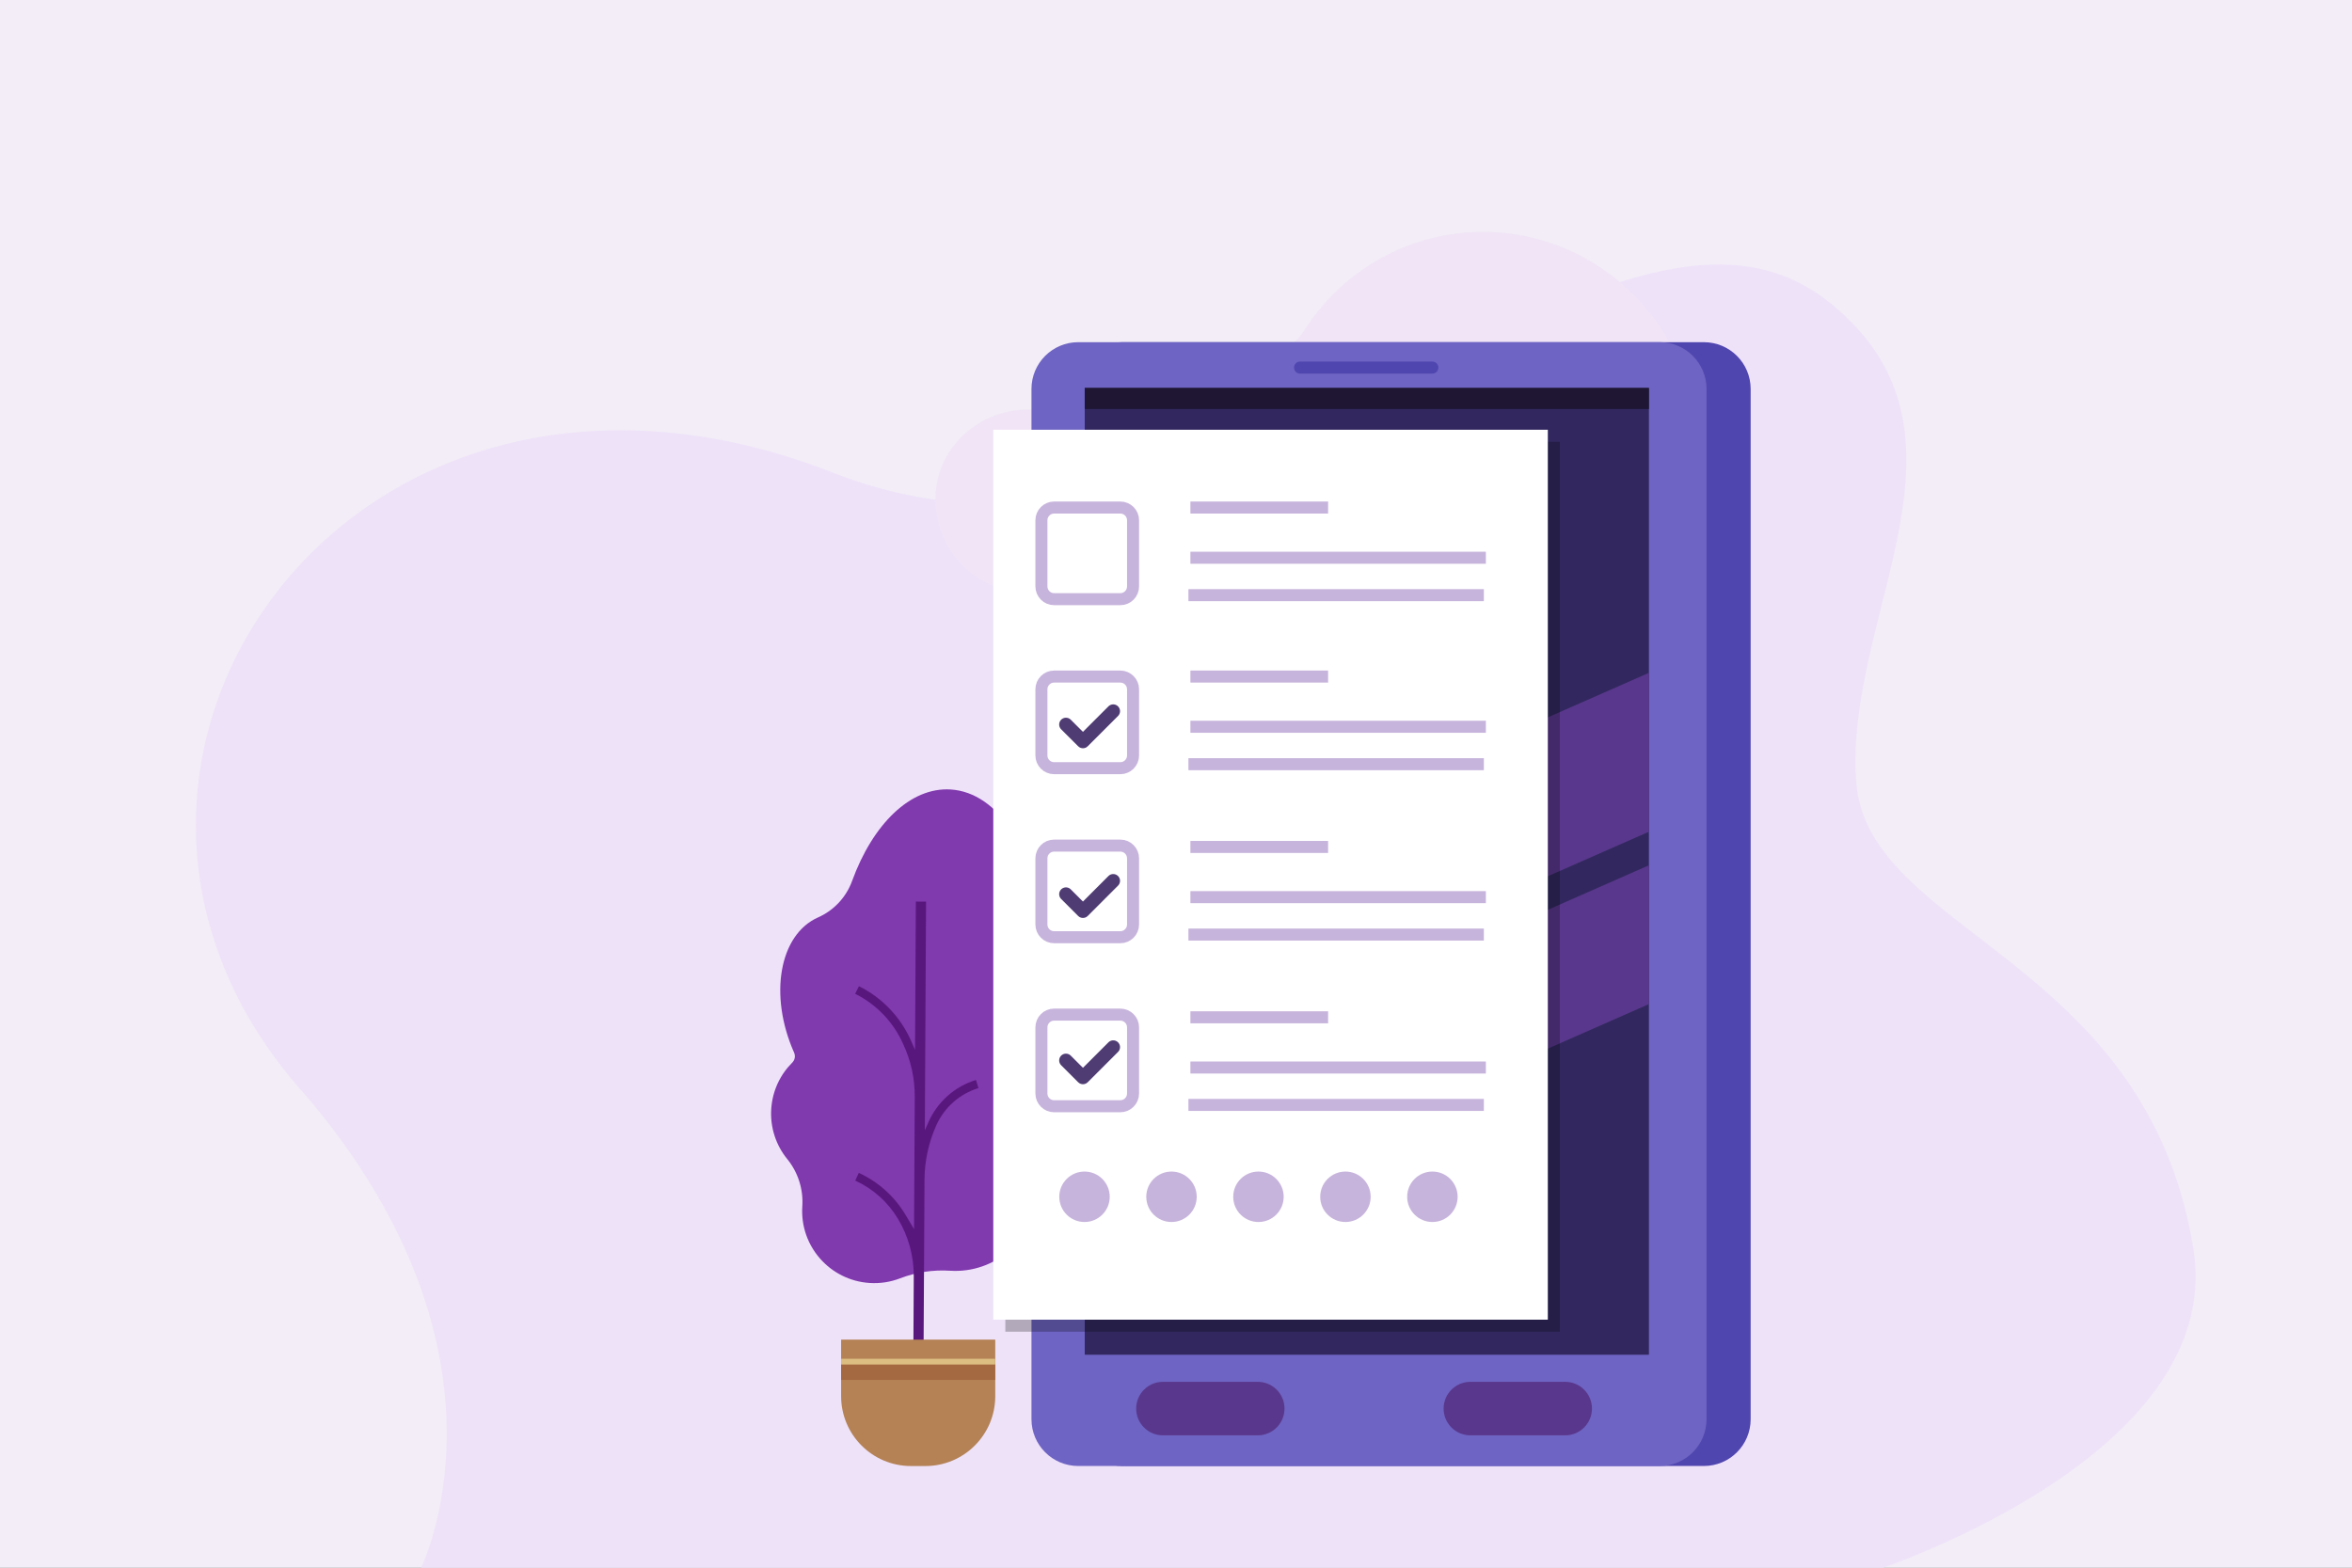 <svg width="720" height="480" viewBox="0 0 720 480" fill="none" xmlns="http://www.w3.org/2000/svg">
<rect x="0" y="0" width="720" height="480" fill="#808080" stroke="none"/>
<g clip-path="url(#clip0_2599_3702)">
<rect width="720" height="480" fill="#F2EDF6"/>
<path d="M570.791 481.997C570.791 481.997 681.934 447.078 671.415 382.22C656.97 293.155 571.602 285.684 568.216 239.402C564.466 188.15 609.469 133.149 560.715 93.148C492.98 37.569 379.344 193.526 255.209 144.814C106.815 86.582 3.501 235.921 93.664 335.479C161.95 415.661 128.618 480.632 128.618 480.632L570.791 482V481.997Z" fill="#EEE2F9"/>
<path d="M444.001 71.792C425.045 74.782 409.166 85.787 399.45 100.93C394.9 108.024 386.679 111.87 378.349 110.592C374.905 110.061 371.341 109.974 367.713 110.364C356.902 111.534 347.522 116.798 340.958 124.445C337.156 128.876 330.95 130.132 325.62 127.749C307.878 119.809 285.413 132.97 286.399 154.482C287.048 168.715 298.313 180.478 312.546 181.28C318.146 181.594 323.335 180.316 327.754 177.889C332.769 175.138 338.965 176.221 343.005 180.272C351.508 188.797 363.651 193.53 376.562 192.144C382.357 191.516 387.73 189.718 392.485 187.01C399.71 182.894 408.732 183.197 415.416 188.169C428.089 197.603 444.217 202.467 461.169 200.636C495.051 196.975 520.029 167.892 519.173 134.421C518.176 95.416 482.551 65.726 444.011 71.803L444.001 71.792Z" fill="#F0E4F6"/>
<path d="M329.291 328.861C336.646 313.967 335.27 298.272 326.226 293.809C322.088 291.773 319.304 287.722 318.871 283.129C316.705 260.176 305.581 242.672 291.066 241.73C278.675 240.918 267.16 252.388 260.845 269.741C259.037 274.713 255.289 278.742 250.447 280.887C238.575 286.151 235.283 304.695 243.092 322.297C243.558 323.336 243.331 324.56 242.518 325.362C238.857 329.012 236.463 333.952 236.095 339.519C235.716 345.303 237.601 350.708 240.991 354.878C244.305 358.951 245.952 364.129 245.605 369.361C244.804 381.514 254.021 392.021 266.175 392.822C269.468 393.039 272.63 392.519 275.512 391.414C280.375 389.54 285.618 388.739 290.806 389.074C304.66 389.984 316.618 379.488 317.528 365.645C317.571 364.963 317.582 364.28 317.571 363.598C324.027 360.11 328.598 353.481 329.118 345.628C329.281 343.094 329.01 340.646 328.382 338.328C327.515 335.176 327.829 331.807 329.281 328.871L329.291 328.861Z" fill="#8139AE"/>
<path d="M298.768 330.669C292.323 332.641 287.048 337.288 284.286 343.44L283.105 346.072L283.484 276.067L280.365 276.045L280.116 321.452L278.837 318.56C275.642 311.356 269.999 305.453 262.936 301.954L261.777 304.283C268.298 307.511 273.508 312.96 276.454 319.61C278.837 324.669 280.061 330.193 280.029 335.782L279.812 376.336L277.169 371.917C273.801 366.284 268.861 361.854 262.893 359.114L261.81 361.475C267.302 363.999 271.84 368.071 274.938 373.26C278.101 378.557 279.758 384.622 279.726 390.797L279.52 429.509H282.639L283.008 361.237C283.04 355.463 284.275 349.766 286.647 344.502C289.106 339.042 293.796 334.905 299.526 333.15L298.768 330.669Z" fill="#58177D"/>
<path d="M257.484 410.174H304.667V427.494C304.667 439.29 295.092 448.876 283.286 448.876H278.866C267.07 448.876 257.484 439.3 257.484 427.494V410.174Z" fill="#B48255"/>
<path d="M304.667 416.002H257.484V422.512H304.667V416.002Z" fill="#A56941"/>
<path d="M304.667 416.002H257.484V417.789H304.667V416.002Z" fill="#DCBE82"/>
<path d="M521.594 104.771H343.585C335.677 104.771 329.266 111.183 329.266 119.091V434.544C329.266 442.453 335.677 448.864 343.585 448.864H521.594C529.503 448.864 535.914 442.453 535.914 434.544V119.091C535.914 111.183 529.503 104.771 521.594 104.771Z" fill="#5046AF"/>
<path d="M508.086 104.771H330.077C322.169 104.771 315.758 111.183 315.758 119.091V434.544C315.758 442.453 322.169 448.864 330.077 448.864H508.086C515.995 448.864 522.406 442.453 522.406 434.544V119.091C522.406 111.183 515.995 104.771 508.086 104.771Z" fill="#6E64C3"/>
<path d="M504.771 118.787H332.059V414.797H504.771V118.787Z" fill="#32285F"/>
<path d="M504.771 118.787H332.059V125.232H504.771V118.787Z" fill="#1E1632"/>
<path d="M385.027 439.473H355.997C351.47 439.473 347.809 435.801 347.809 431.285C347.809 426.757 351.481 423.096 355.997 423.096H385.027C389.554 423.096 393.215 426.768 393.215 431.285C393.215 435.812 389.543 439.473 385.027 439.473Z" fill="#59378C"/>
<path d="M479.144 439.473H450.115C445.587 439.473 441.926 435.801 441.926 431.285C441.926 426.757 445.598 423.096 450.115 423.096H479.144C483.671 423.096 487.333 426.768 487.333 431.285C487.333 435.812 483.661 439.473 479.144 439.473Z" fill="#59378C"/>
<path d="M438.481 114.39H397.97C396.952 114.39 396.129 113.567 396.129 112.548C396.129 111.53 396.952 110.707 397.97 110.707H438.481C439.499 110.707 440.322 111.53 440.322 112.548C440.322 113.567 439.499 114.39 438.481 114.39Z" fill="#5046AF"/>
<path d="M504.783 206.006L331.984 282.121V330.766L504.783 254.651V206.006Z" fill="#59378C"/>
<path d="M504.783 264.93L331.984 341.044V383.548L504.783 307.433V264.93Z" fill="#59378C"/>
<path opacity="0.25" d="M477.505 135.264H307.75V407.747H477.505V135.264Z" fill="black"/>
<path d="M473.826 131.58H304.07V404.064H473.826V131.58Z" fill="white"/>
<path d="M342.956 207.152H322.7C320.547 207.152 318.801 208.898 318.801 211.052V231.307C318.801 233.461 320.547 235.207 322.7 235.207H342.956C345.109 235.207 346.855 233.461 346.855 231.307V211.052C346.855 208.898 345.109 207.152 342.956 207.152Z" stroke="#C7B4DC" stroke-width="3.683" stroke-miterlimit="10"/>
<path d="M364.414 207.152H406.571" stroke="#C7B4DC" stroke-width="3.683" stroke-miterlimit="10"/>
<path d="M364.414 222.521H454.859" stroke="#C7B4DC" stroke-width="3.683" stroke-miterlimit="10"/>
<path d="M363.809 233.982H454.243" stroke="#C7B4DC" stroke-width="3.683" stroke-miterlimit="10"/>
<path d="M342.956 155.4H322.7C320.547 155.4 318.801 157.146 318.801 159.3V179.555C318.801 181.709 320.547 183.455 322.7 183.455H342.956C345.109 183.455 346.855 181.709 346.855 179.555V159.3C346.855 157.146 345.109 155.4 342.956 155.4Z" stroke="#C7B4DC" stroke-width="3.683" stroke-miterlimit="10"/>
<path d="M364.414 155.4H406.571" stroke="#C7B4DC" stroke-width="3.683" stroke-miterlimit="10"/>
<path d="M364.414 170.77H454.859" stroke="#C7B4DC" stroke-width="3.683" stroke-miterlimit="10"/>
<path d="M363.809 182.23H454.243" stroke="#C7B4DC" stroke-width="3.683" stroke-miterlimit="10"/>
<path d="M342.956 258.908H322.7C320.547 258.908 318.801 260.654 318.801 262.808V283.063C318.801 285.217 320.547 286.962 322.7 286.962H342.956C345.109 286.962 346.855 285.217 346.855 283.063V262.808C346.855 260.654 345.109 258.908 342.956 258.908Z" stroke="#C7B4DC" stroke-width="3.683" stroke-miterlimit="10"/>
<path d="M364.414 259.32H406.571" stroke="#C7B4DC" stroke-width="3.683" stroke-miterlimit="10"/>
<path d="M364.414 274.689H454.859" stroke="#C7B4DC" stroke-width="3.683" stroke-miterlimit="10"/>
<path d="M363.809 286.15H454.243" stroke="#C7B4DC" stroke-width="3.683" stroke-miterlimit="10"/>
<path d="M342.956 310.66H322.7C320.547 310.66 318.801 312.406 318.801 314.56V334.815C318.801 336.969 320.547 338.714 322.7 338.714H342.956C345.109 338.714 346.855 336.969 346.855 334.815V314.56C346.855 312.406 345.109 310.66 342.956 310.66Z" stroke="#C7B4DC" stroke-width="3.683" stroke-miterlimit="10"/>
<path d="M364.414 311.482H406.571" stroke="#C7B4DC" stroke-width="3.683" stroke-miterlimit="10"/>
<path d="M364.414 326.854H454.859" stroke="#C7B4DC" stroke-width="3.683" stroke-miterlimit="10"/>
<path d="M363.809 338.303H454.243" stroke="#C7B4DC" stroke-width="3.683" stroke-miterlimit="10"/>
<path d="M392.966 366.434C392.966 370.702 389.51 374.157 385.243 374.157C380.975 374.157 377.52 370.702 377.52 366.434C377.52 362.166 380.975 358.711 385.243 358.711C389.51 358.711 392.966 362.166 392.966 366.434Z" fill="#C7B4DC"/>
<path d="M419.591 366.434C419.591 370.702 416.135 374.157 411.868 374.157C407.6 374.157 404.145 370.702 404.145 366.434C404.145 362.166 407.6 358.711 411.868 358.711C416.135 358.711 419.591 362.166 419.591 366.434Z" fill="#C7B4DC"/>
<path d="M446.216 366.434C446.216 370.702 442.76 374.157 438.493 374.157C434.225 374.157 430.77 370.702 430.77 366.434C430.77 362.166 434.225 358.711 438.493 358.711C442.76 358.711 446.216 362.166 446.216 366.434Z" fill="#C7B4DC"/>
<path d="M366.345 366.434C366.345 370.702 362.889 374.157 358.621 374.157C354.354 374.157 350.898 370.702 350.898 366.434C350.898 362.166 354.354 358.711 358.621 358.711C362.889 358.711 366.345 362.166 366.345 366.434Z" fill="#C7B4DC"/>
<path d="M339.716 366.434C339.716 370.702 336.26 374.157 331.993 374.157C327.725 374.157 324.27 370.702 324.27 366.434C324.27 362.166 327.725 358.711 331.993 358.711C336.26 358.711 339.716 362.166 339.716 366.434Z" fill="#C7B4DC"/>
<path d="M340.788 217.748L331.516 227.02L326.316 221.832" stroke="#4F3C73" stroke-width="4.159" stroke-linecap="round" stroke-linejoin="round"/>
<path d="M340.788 269.695L331.516 278.978L326.316 273.779" stroke="#4F3C73" stroke-width="4.159" stroke-linecap="round" stroke-linejoin="round"/>
<path d="M340.788 320.615L331.516 329.887L326.316 324.688" stroke="#4F3C73" stroke-width="4.159" stroke-linecap="round" stroke-linejoin="round"/>
</g>
<defs>
<clipPath id="clip0_2599_3702">
<rect width="720" height="480" fill="white"/>
</clipPath>
</defs>
</svg>
